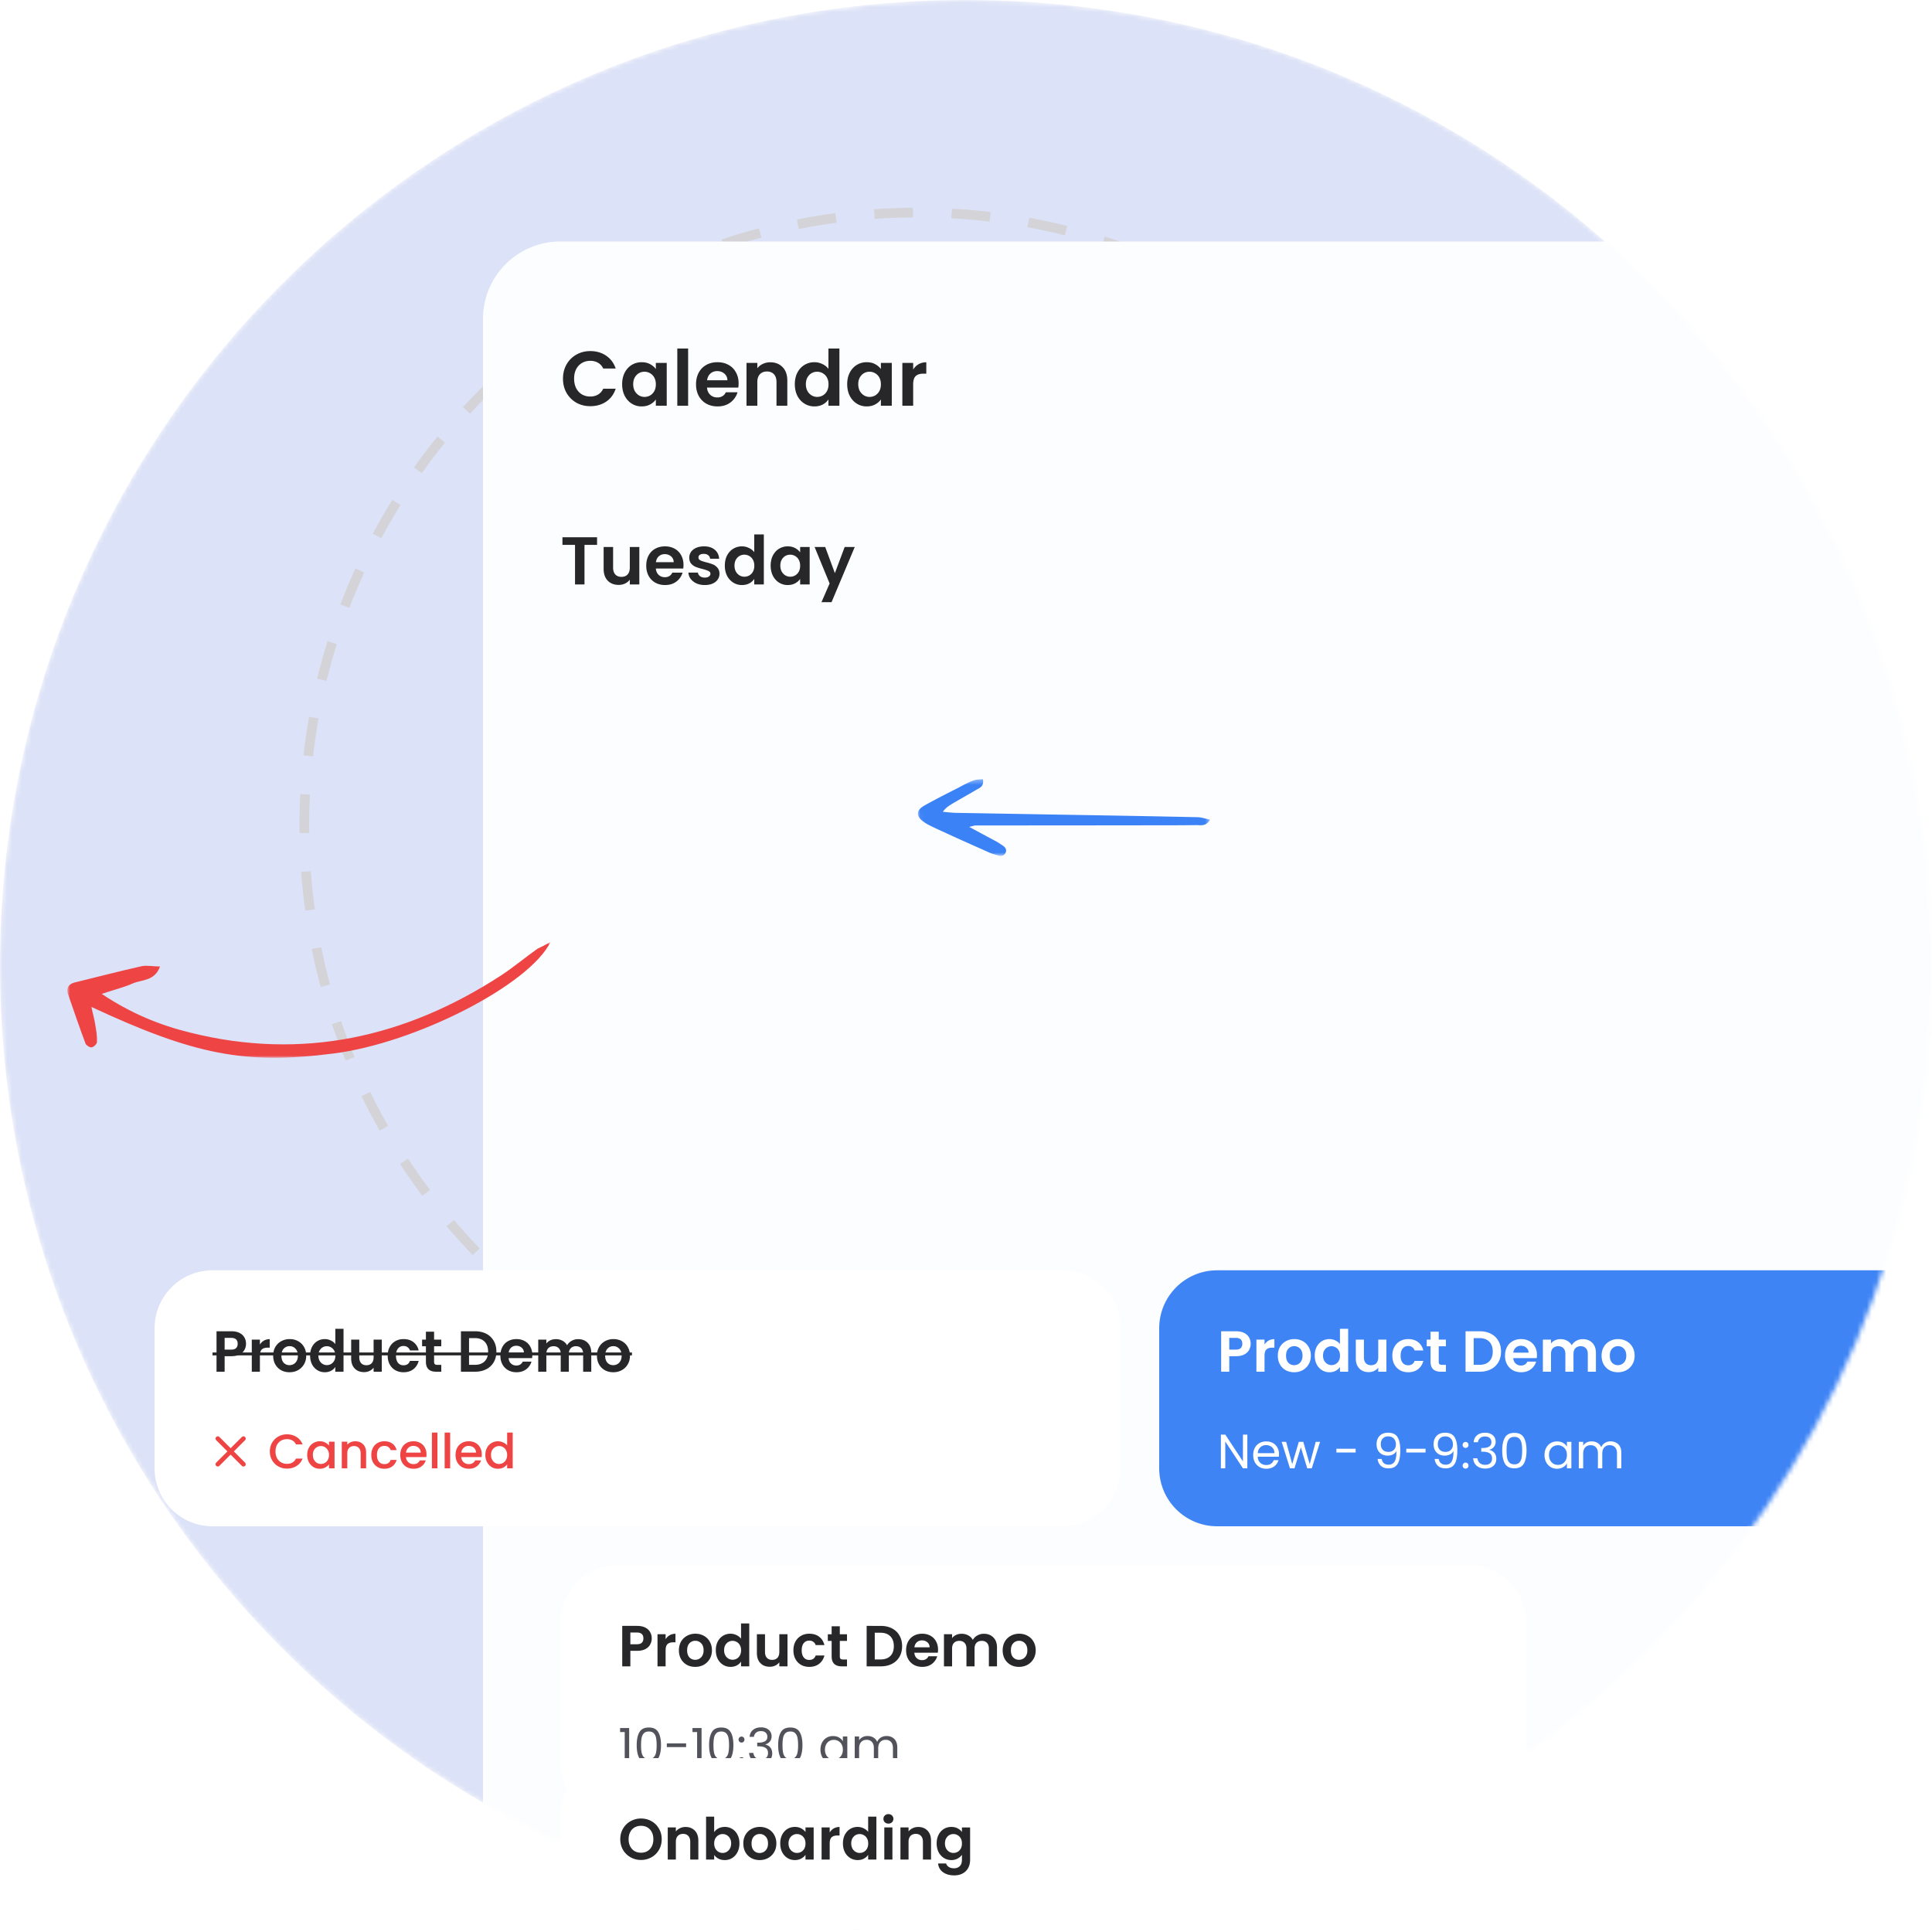<svg xmlns="http://www.w3.org/2000/svg" width="400" height="400" fill="none"><g clip-path="url(#a)"><mask id="b" width="400" height="400" x="0" y="0" maskUnits="userSpaceOnUse" style="mask-type:luminance"><path fill="#fff" d="M400 200C400 89.543 310.457 0 200 0S0 89.543 0 200s89.543 200 200 200 200-89.543 200-200"/></mask><g mask="url(#b)"><path fill="#DCE2F7" d="M400 200C400 89.543 310.457 0 200 0S0 89.543 0 200s89.543 200 200 200 200-89.543 200-200"/><path stroke="#D4D4D8" stroke-dasharray="8 8" stroke-width="2" d="M190 298c70.14 0 127-56.86 127-127S260.14 44 190 44 63 100.86 63 171s56.86 127 127 127Z"/><path fill="#FCFDFF" d="M394 50H116c-8.837 0-16 7.163-16 16v374c0 8.837 7.163 16 16 16h278c8.837 0 16-7.163 16-16V66c0-8.837-7.163-16-16-16"/><path fill="#27272A" d="M116.56 78.4q0-1.648.736-2.944a5.3 5.3 0 0 1 2.032-2.032q1.296-.736 2.896-.736 1.872 0 3.28.96t1.968 2.656h-2.576q-.384-.8-1.088-1.2-.688-.4-1.6-.4-.976 0-1.744.464a3.13 3.13 0 0 0-1.184 1.28q-.416.832-.416 1.952 0 1.104.416 1.952.432.832 1.184 1.296.768.448 1.744.448.912 0 1.6-.4.704-.416 1.088-1.216h2.576q-.56 1.712-1.968 2.672-1.392.944-3.28.944-1.6 0-2.896-.72a5.46 5.46 0 0 1-2.032-2.032q-.736-1.296-.736-2.944m12.249 1.136q0-1.344.528-2.384.544-1.04 1.456-1.6a3.9 3.9 0 0 1 2.064-.56q.993 0 1.728.4a3.5 3.5 0 0 1 1.2 1.008v-1.264h2.256V84h-2.256v-1.296q-.432.624-1.2 1.04-.751.4-1.744.4a3.8 3.8 0 0 1-2.048-.576q-.912-.576-1.456-1.616-.528-1.056-.528-2.416m6.976.032q0-.816-.32-1.392a2.2 2.2 0 0 0-.864-.896 2.26 2.26 0 0 0-1.168-.32q-.624 0-1.152.304t-.864.896q-.32.576-.32 1.376t.32 1.408q.336.592.864.912.545.32 1.152.32.625 0 1.168-.304.545-.32.864-.896.32-.592.32-1.408m6.684-7.408V84h-2.24V72.16zm10.453 7.216q0 .48-.064.864h-6.48q.08.96.672 1.504t1.456.544q1.248 0 1.776-1.072h2.416a4.08 4.08 0 0 1-1.472 2.112q-1.088.816-2.672.816-1.28 0-2.304-.56a4.1 4.1 0 0 1-1.584-1.616q-.56-1.04-.56-2.4 0-1.376.56-2.416a3.9 3.9 0 0 1 1.568-1.6q1.008-.56 2.32-.56 1.264 0 2.256.544 1.008.544 1.552 1.552.56.992.56 2.288m-2.32-.64q-.016-.864-.624-1.376-.608-.528-1.488-.528-.832 0-1.408.512-.56.496-.688 1.392zm8.867-3.728q1.584 0 2.56 1.008.976.992.976 2.784V84h-2.24v-4.896q0-1.056-.528-1.616-.528-.576-1.44-.576-.928 0-1.472.576-.528.56-.528 1.616V84h-2.24v-8.864h2.24v1.104a3.04 3.04 0 0 1 1.136-.896 3.5 3.5 0 0 1 1.536-.336m5.09 4.528q0-1.344.528-2.384.545-1.04 1.472-1.6a3.9 3.9 0 0 1 2.064-.56q.865 0 1.648.384.784.368 1.248.992V72.16h2.272V84h-2.272v-1.312q-.415.656-1.168 1.056-.751.4-1.744.4a3.8 3.8 0 0 1-2.048-.576q-.927-.576-1.472-1.616-.528-1.056-.528-2.416m6.976.032q0-.816-.32-1.392a2.2 2.2 0 0 0-.864-.896 2.26 2.26 0 0 0-1.168-.32q-.624 0-1.152.304t-.864.896q-.32.576-.32 1.376t.32 1.408q.336.592.864.912.545.32 1.152.32.625 0 1.168-.304.545-.32.864-.896.32-.592.32-1.408m3.868-.032q0-1.344.528-2.384.544-1.04 1.456-1.6a3.9 3.9 0 0 1 2.064-.56q.992 0 1.728.4a3.5 3.5 0 0 1 1.2 1.008v-1.264h2.256V84h-2.256v-1.296q-.432.624-1.2 1.04-.752.4-1.744.4a3.8 3.8 0 0 1-2.048-.576q-.912-.576-1.456-1.616-.528-1.056-.528-2.416m6.976.032q0-.816-.32-1.392a2.2 2.2 0 0 0-.864-.896 2.27 2.27 0 0 0-1.168-.32q-.624 0-1.152.304t-.864.896q-.32.576-.32 1.376t.32 1.408q.336.592.864.912.544.32 1.152.32.624 0 1.168-.304.545-.32.864-.896.32-.592.32-1.408m6.684-3.056q.432-.704 1.12-1.104.703-.4 1.6-.4v2.352h-.592q-1.056 0-1.6.496-.528.496-.528 1.728V84h-2.24v-8.864h2.24zM123.616 111.228v1.582h-2.604V121h-1.96v-8.19h-2.604v-1.582zm8.752 2.016V121h-1.974v-.98a2.63 2.63 0 0 1-.994.798q-.602.28-1.316.28-.91 0-1.61-.378a2.8 2.8 0 0 1-1.106-1.134q-.392-.756-.392-1.792v-4.55h1.96v4.27q0 .924.462 1.428.462.49 1.26.49.812 0 1.274-.49.462-.504.462-1.428v-4.27zm9.144 3.71q0 .42-.056.756h-5.67q.07.84.588 1.316t1.274.476q1.092 0 1.554-.938h2.114a3.56 3.56 0 0 1-1.288 1.848q-.952.714-2.338.714-1.12 0-2.016-.49a3.6 3.6 0 0 1-1.386-1.414q-.49-.91-.49-2.1 0-1.204.49-2.114a3.4 3.4 0 0 1 1.372-1.4q.882-.49 2.03-.49 1.106 0 1.974.476a3.3 3.3 0 0 1 1.358 1.358q.49.868.49 2.002m-2.03-.56q-.013-.756-.546-1.204-.532-.462-1.302-.462-.728 0-1.232.448-.49.433-.602 1.218zm6.429 4.732q-.952 0-1.708-.336-.757-.35-1.204-.938a2.4 2.4 0 0 1-.476-1.302h1.974q.056.448.434.742.391.294.966.294.56 0 .868-.224.322-.224.322-.574 0-.378-.392-.56-.378-.197-1.218-.42a11 11 0 0 1-1.428-.434 2.5 2.5 0 0 1-.952-.686q-.393-.462-.392-1.246 0-.644.364-1.176.378-.532 1.064-.84.699-.308 1.638-.308 1.386 0 2.212.7.826.686.91 1.862h-1.876a.99.99 0 0 0-.392-.728q-.337-.28-.91-.28-.532 0-.826.196a.63.63 0 0 0-.28.546q0 .392.392.602.391.196 1.218.406.84.21 1.386.434t.938.7q.405.462.42 1.232 0 .672-.378 1.204-.365.533-1.064.84-.686.294-1.61.294m4.156-4.032q0-1.176.462-2.086.477-.91 1.288-1.4a3.43 3.43 0 0 1 1.806-.49q.756 0 1.442.336.687.322 1.092.868v-3.682h1.988V121h-1.988v-1.148a2.64 2.64 0 0 1-1.022.924q-.657.35-1.526.35-.98 0-1.792-.504a3.6 3.6 0 0 1-1.288-1.414q-.462-.924-.462-2.114m6.104.028q0-.714-.28-1.218a1.9 1.9 0 0 0-.756-.784 2 2 0 0 0-1.022-.28q-.546 0-1.008.266a2.04 2.04 0 0 0-.756.784q-.28.504-.28 1.204t.28 1.232q.294.517.756.798.477.28 1.008.28.546 0 1.022-.266a2.03 2.03 0 0 0 .756-.784q.28-.518.28-1.232m3.385-.028q0-1.176.462-2.086.476-.91 1.274-1.4a3.4 3.4 0 0 1 1.806-.49q.867 0 1.512.35a3.1 3.1 0 0 1 1.05.882v-1.106h1.974V121h-1.974v-1.134q-.378.546-1.05.91-.659.35-1.526.35a3.33 3.33 0 0 1-1.792-.504q-.798-.504-1.274-1.414-.462-.924-.462-2.114m6.104.028q0-.714-.28-1.218a1.9 1.9 0 0 0-.756-.784 2 2 0 0 0-1.022-.28q-.546 0-1.008.266a2.04 2.04 0 0 0-.756.784q-.28.504-.28 1.204t.28 1.232q.294.517.756.798.476.28 1.008.28.546 0 1.022-.266.475-.28.756-.784.28-.518.28-1.232m11.308-3.878-4.802 11.424h-2.086l1.68-3.864-3.108-7.56h2.198l2.002 5.418 2.03-5.418z"/><g filter="url(#c)"><path fill="#fff" d="M304 204H128c-6.627 0-12 5.373-12 12v29c0 6.627 5.373 12 12 12h176c6.627 0 12-5.373 12-12v-29c0-6.627-5.373-12-12-12"/><path fill="#27272A" d="M134.936 219.216q0 .672-.324 1.26-.312.588-.996.948-.672.36-1.704.36h-1.404V225h-1.68v-8.376h3.084q.972 0 1.656.336t1.02.924q.348.588.348 1.332m-3.096 1.212q.696 0 1.032-.312.336-.324.336-.9 0-1.224-1.368-1.224h-1.332v2.436zm5.969-1.044q.324-.528.84-.828.528-.3 1.2-.3v1.764h-.444q-.792 0-1.2.372-.396.372-.396 1.296V225h-1.68v-6.648h1.68zm6.123 5.724q-.96 0-1.728-.42a3.15 3.15 0 0 1-1.212-1.212q-.432-.78-.432-1.8t.444-1.8q.456-.78 1.236-1.2a3.53 3.53 0 0 1 1.74-.432q.96 0 1.74.432.78.42 1.224 1.2.456.78.456 1.8t-.468 1.8q-.456.78-1.248 1.212-.78.42-1.752.42m0-1.464q.456 0 .852-.216.408-.228.648-.672t.24-1.08q0-.948-.504-1.452a1.6 1.6 0 0 0-1.212-.516q-.72 0-1.212.516-.48.504-.48 1.452t.468 1.464q.48.504 1.2.504m4.269-1.992q0-1.008.396-1.788.408-.78 1.104-1.2t1.548-.42q.648 0 1.236.288.588.276.936.744v-3.156h1.704V225h-1.704v-.984q-.312.492-.876.792t-1.308.3q-.84 0-1.536-.432a3.06 3.06 0 0 1-1.104-1.212q-.396-.792-.396-1.812m5.232.024q0-.612-.24-1.044a1.64 1.64 0 0 0-.648-.672 1.7 1.7 0 0 0-.876-.24q-.468 0-.864.228t-.648.672q-.24.432-.24 1.032t.24 1.056q.252.444.648.684.408.24.864.24.468 0 .876-.228.408-.24.648-.672.24-.444.24-1.056m9.609-3.324V225h-1.692v-.84a2.26 2.26 0 0 1-.852.684q-.516.24-1.128.24-.78 0-1.38-.324a2.4 2.4 0 0 1-.948-.972q-.336-.648-.336-1.536v-3.9h1.68v3.66q0 .792.396 1.224.396.42 1.08.42.696 0 1.092-.42.396-.432.396-1.224v-3.66zm1.225 3.324q0-1.032.42-1.8.42-.78 1.164-1.2.744-.432 1.704-.432 1.236 0 2.04.624.816.612 1.092 1.728h-1.812a1.28 1.28 0 0 0-.492-.672q-.336-.252-.84-.252-.72 0-1.14.528-.42.516-.42 1.476 0 .948.42 1.476.42.516 1.14.516 1.02 0 1.332-.912h1.812q-.276 1.08-1.092 1.716t-2.04.636q-.96 0-1.704-.42a3.05 3.05 0 0 1-1.164-1.2q-.42-.78-.42-1.812m9.607-1.944v3.216q0 .336.156.492.168.144.552.144h.78V225h-1.056q-2.124 0-2.124-2.064v-3.204h-.792v-1.38h.792v-1.644h1.692v1.644h1.488v1.38zm8.484-3.108q1.32 0 2.316.516a3.63 3.63 0 0 1 1.548 1.476q.552.948.552 2.208t-.552 2.208a3.67 3.67 0 0 1-1.548 1.452q-.996.516-2.316.516h-2.928v-8.376zm-.06 6.948q1.32 0 2.04-.72t.72-2.028-.72-2.04q-.72-.744-2.04-.744h-1.188v5.532zm11.913-2.04q0 .36-.048.648h-4.86q.06.72.504 1.128t1.092.408q.936 0 1.332-.804h1.812a3.06 3.06 0 0 1-1.104 1.584q-.816.612-2.004.612-.96 0-1.728-.42a3.1 3.1 0 0 1-1.188-1.212q-.42-.78-.42-1.8 0-1.032.42-1.812t1.176-1.2 1.74-.42q.948 0 1.692.408.756.408 1.164 1.164.42.744.42 1.716m-1.74-.48q-.012-.648-.468-1.032-.456-.396-1.116-.396-.624 0-1.056.384-.42.372-.516 1.044zm11.222-2.796q1.224 0 1.968.756.756.744.756 2.088v3.9h-1.68v-3.672q0-.78-.396-1.188-.396-.42-1.08-.42t-1.092.42q-.396.408-.396 1.188V225h-1.68v-3.672q0-.78-.396-1.188-.396-.42-1.08-.42-.696 0-1.104.42-.396.408-.396 1.188V225h-1.68v-6.648h1.68v.804q.324-.42.828-.66.516-.24 1.128-.24.78 0 1.392.336.612.324.948.936.324-.576.936-.924a2.7 2.7 0 0 1 1.344-.348m7.271 6.852q-.96 0-1.728-.42a3.15 3.15 0 0 1-1.212-1.212q-.432-.78-.432-1.8t.444-1.8q.456-.78 1.236-1.2a3.53 3.53 0 0 1 1.74-.432q.96 0 1.74.432.78.42 1.224 1.2.456.78.456 1.8t-.468 1.8q-.456.78-1.248 1.212-.78.42-1.752.42m0-1.464q.456 0 .852-.216.408-.228.648-.672t.24-1.08q0-.948-.504-1.452a1.6 1.6 0 0 0-1.212-.516q-.72 0-1.212.516-.48.504-.48 1.452t.468 1.464q.48.504 1.2.504"/><path fill="#52525B" d="M128.38 238.6v-.83h1.88V245h-.92v-6.4zm3.443 2.71q0-1.72.56-2.68.56-.97 1.96-.97 1.39 0 1.95.97.56.96.56 2.68 0 1.75-.56 2.72t-1.95.97q-1.4 0-1.96-.97t-.56-2.72m4.13 0q0-.87-.12-1.47-.11-.61-.47-.98-.35-.37-1.02-.37-.68 0-1.04.37-.35.37-.47.98-.11.6-.11 1.47 0 .9.11 1.51.12.61.47.98.36.37 1.04.37.67 0 1.02-.37.36-.37.47-.98.12-.61.12-1.51m6.099-.36v.77h-3.99v-.77zm1.318-2.35v-.83h1.88V245h-.92v-6.4zm3.443 2.71q0-1.72.56-2.68.56-.97 1.96-.97 1.39 0 1.95.97.56.96.56 2.68 0 1.75-.56 2.72t-1.95.97q-1.4 0-1.96-.97t-.56-2.72m4.13 0q0-.87-.12-1.47-.11-.61-.47-.98-.35-.37-1.02-.37-.68 0-1.04.37-.35.37-.47.98-.11.6-.11 1.47 0 .9.11 1.51.12.61.47.98.36.37 1.04.37.67 0 1.02-.37.36-.37.47-.98.12-.61.12-1.51m2.59 3.75a.6.6 0 0 1-.44-.18.6.6 0 0 1-.18-.44q0-.26.18-.44t.44-.18q.249 0 .42.18.18.18.18.44t-.18.44a.56.56 0 0 1-.42.18m0-4.28a.6.6 0 0 1-.44-.18.6.6 0 0 1-.18-.44q0-.26.18-.44t.44-.18q.249 0 .42.18.18.18.18.44t-.18.44a.56.56 0 0 1-.42.18m1.669-1.19q.07-.92.71-1.44t1.66-.52q.68 0 1.17.25.5.24.75.66.26.42.26.95 0 .62-.36 1.07-.35.45-.92.58v.05q.65.16 1.03.63t.38 1.23q0 .57-.26 1.03-.261.45-.78.71-.52.26-1.25.26-1.06 0-1.74-.55-.68-.56-.76-1.58h.88q.07.6.49.98t1.12.38 1.06-.36q.37-.37.37-.95 0-.75-.5-1.08t-1.51-.33h-.23v-.76h.24q.92-.01 1.39-.3.47-.3.47-.92 0-.53-.35-.85-.34-.32-.98-.32-.62 0-1 .32a1.3 1.3 0 0 0-.45.86zm5.908 1.72q0-1.72.56-2.68.56-.97 1.96-.97 1.39 0 1.95.97.56.96.56 2.68 0 1.75-.56 2.72t-1.95.97q-1.4 0-1.96-.97t-.56-2.72m4.13 0q0-.87-.12-1.47-.11-.61-.47-.98-.35-.37-1.02-.37-.68 0-1.04.37-.35.37-.47.98-.11.6-.11 1.47 0 .9.11 1.51.12.61.47.98.36.37 1.04.37.67 0 1.02-.37.36-.37.47-.98.12-.61.12-1.51m4.626.93q0-.84.34-1.47.339-.64.93-.99.6-.35 1.33-.35.72 0 1.25.31t.79.78v-1h.92V245h-.92v-1.02q-.27.48-.81.8-.53.31-1.24.31-.73 0-1.32-.36a2.5 2.5 0 0 1-.93-1.01q-.34-.65-.34-1.48m4.64.01q0-.62-.25-1.08a1.73 1.73 0 0 0-.68-.7 1.8 1.8 0 0 0-.93-.25q-.51 0-.93.24t-.67.7-.25 1.08q0 .63.25 1.1.25.46.67.71.42.24.93.24t.93-.24q.43-.25.68-.71.25-.47.25-1.09m9.047-2.83q.64 0 1.14.27.5.26.79.79t.29 1.29V245h-.9v-3.1q0-.82-.41-1.25-.4-.44-1.09-.44-.71 0-1.13.46-.42.45-.42 1.31V245h-.9v-3.1q0-.82-.41-1.25-.4-.44-1.09-.44-.71 0-1.13.46-.42.45-.42 1.31V245h-.91v-5.48h.91v.79q.27-.43.72-.66.46-.23 1.01-.23.69 0 1.22.31t.79.91a1.8 1.8 0 0 1 .76-.9q.53-.32 1.18-.32"/></g><g filter="url(#d)"><path fill="#fff" d="M304 265H128c-6.627 0-12 5.373-12 12v29c0 6.627 5.373 12 12 12h176c6.627 0 12-5.373 12-12v-29c0-6.627-5.373-12-12-12"/><path fill="#27272A" d="M132.716 286.084a4.34 4.34 0 0 1-2.16-.552 4.14 4.14 0 0 1-1.56-1.524q-.576-.984-.576-2.22 0-1.224.576-2.196a4.1 4.1 0 0 1 1.56-1.536 4.34 4.34 0 0 1 2.16-.552q1.188 0 2.16.552.984.552 1.548 1.536.576.972.576 2.196 0 1.236-.576 2.22a4.05 4.05 0 0 1-1.548 1.524 4.34 4.34 0 0 1-2.16.552m0-1.5q.756 0 1.332-.336.576-.348.9-.984t.324-1.476-.324-1.464a2.3 2.3 0 0 0-.9-.972q-.576-.336-1.332-.336a2.66 2.66 0 0 0-1.344.336 2.3 2.3 0 0 0-.9.972q-.324.624-.324 1.464t.324 1.476.9.984q.588.336 1.344.336m9.218-5.328q1.188 0 1.92.756.732.744.732 2.088v3.9h-1.68v-3.672q0-.792-.396-1.212-.396-.432-1.08-.432-.696 0-1.104.432-.396.42-.396 1.212V286h-1.68v-6.648h1.68v.828q.336-.432.852-.672a2.64 2.64 0 0 1 1.152-.252m5.929 1.068q.324-.48.888-.78.576-.3 1.308-.3a2.88 2.88 0 0 1 2.628 1.62q.408.768.408 1.788t-.408 1.812q-.396.78-1.092 1.212a2.8 2.8 0 0 1-1.536.432q-.744 0-1.308-.288a2.6 2.6 0 0 1-.888-.768V286h-1.68v-8.88h1.68zm3.516 2.328q0-.6-.252-1.032a1.701 1.701 0 0 0-1.512-.9q-.456 0-.864.24-.396.228-.648.672-.24.444-.24 1.044t.24 1.044q.252.444.648.684.408.228.864.228.468 0 .864-.24.408-.24.648-.684.252-.444.252-1.056m5.889 3.456q-.96 0-1.728-.42a3.15 3.15 0 0 1-1.212-1.212q-.432-.78-.432-1.8t.444-1.8q.456-.78 1.236-1.2a3.53 3.53 0 0 1 1.74-.432q.96 0 1.74.432.78.42 1.224 1.2.456.78.456 1.8t-.468 1.8q-.456.78-1.248 1.212-.78.42-1.752.42m0-1.464q.456 0 .852-.216.408-.228.648-.672t.24-1.08q0-.948-.504-1.452a1.6 1.6 0 0 0-1.212-.516q-.72 0-1.212.516-.48.504-.48 1.452t.468 1.464q.48.504 1.2.504m4.269-1.992q0-1.008.396-1.788.408-.78 1.092-1.2.696-.42 1.548-.42.744 0 1.296.3.564.3.9.756v-.948h1.692V286h-1.692v-.972a2.54 2.54 0 0 1-.9.78q-.564.3-1.308.3-.84 0-1.536-.432a3.1 3.1 0 0 1-1.092-1.212q-.396-.792-.396-1.812m5.232.024q0-.612-.24-1.044a1.64 1.64 0 0 0-.648-.672 1.7 1.7 0 0 0-.876-.24q-.468 0-.864.228t-.648.672q-.24.432-.24 1.032t.24 1.056q.252.444.648.684.408.24.864.24.468 0 .876-.228.408-.24.648-.672.24-.444.24-1.056m5.012-2.292q.324-.528.84-.828.528-.3 1.2-.3v1.764h-.444q-.792 0-1.2.372-.396.372-.396 1.296V286h-1.68v-6.648h1.68zm2.74 2.268q0-1.008.396-1.788.408-.78 1.104-1.2t1.548-.42q.648 0 1.236.288.588.276.936.744v-3.156h1.704V286h-1.704v-.984q-.312.492-.876.792t-1.308.3q-.84 0-1.536-.432a3.06 3.06 0 0 1-1.104-1.212q-.396-.792-.396-1.812m5.232.024q0-.612-.24-1.044a1.64 1.64 0 0 0-.648-.672 1.7 1.7 0 0 0-.876-.24q-.468 0-.864.228t-.648.672q-.24.432-.24 1.032t.24 1.056q.252.444.648.684.408.24.864.24.468 0 .876-.228.408-.24.648-.672.24-.444.24-1.056m4.185-4.116q-.444 0-.744-.276a.96.96 0 0 1-.288-.708q0-.42.288-.696.3-.288.744-.288t.732.288q.3.276.3.696t-.3.708a1.01 1.01 0 0 1-.732.276m.828.792V286h-1.68v-6.648zm5.344-.096q1.188 0 1.92.756.732.744.732 2.088v3.9h-1.68v-3.672q0-.792-.396-1.212-.396-.432-1.08-.432-.696 0-1.104.432-.396.42-.396 1.212V286h-1.68v-6.648h1.68v.828q.336-.432.852-.672a2.64 2.64 0 0 1 1.152-.252m6.853-.012q.744 0 1.308.3.564.288.888.756v-.948h1.692v6.696q0 .924-.372 1.644-.372.732-1.116 1.152-.744.432-1.8.432-1.416 0-2.328-.66-.9-.66-1.02-1.8h1.668q.132.456.564.72.444.276 1.068.276.732 0 1.188-.444.456-.432.456-1.32v-1.032a2.54 2.54 0 0 1-.9.78 2.63 2.63 0 0 1-1.296.312q-.84 0-1.536-.432a3.06 3.06 0 0 1-1.104-1.212q-.396-.792-.396-1.812 0-1.008.396-1.788.408-.78 1.092-1.2.696-.42 1.548-.42m2.196 3.432q0-.612-.24-1.044a1.64 1.64 0 0 0-.648-.672 1.7 1.7 0 0 0-.876-.24q-.468 0-.864.228t-.648.672q-.24.432-.24 1.032t.24 1.056q.252.444.648.684.408.24.864.24.468 0 .876-.228.408-.24.648-.672.24-.444.24-1.056"/><path fill="#52525B" d="M128.38 299.6v-.83h1.88V306h-.92v-6.4zm3.203 0v-.83h1.88V306h-.92v-6.4zm7.393 2.35v.77h-3.99v-.77zm1.318-2.35v-.83h1.88V306h-.92v-6.4zm3.203 0v-.83h1.88V306h-.92v-6.4zm3.883 6.46a.6.6 0 0 1-.44-.18.6.6 0 0 1-.18-.44q0-.26.18-.44t.44-.18q.25 0 .42.18.18.18.18.44t-.18.44a.55.55 0 0 1-.42.18m0-4.28a.6.6 0 0 1-.44-.18.6.6 0 0 1-.18-.44q0-.26.18-.44t.44-.18q.25 0 .42.18.18.18.18.44t-.18.44a.55.55 0 0 1-.42.18m1.669-1.19q.07-.92.71-1.44t1.66-.52q.681 0 1.17.25.501.24.75.66.26.42.26.95 0 .62-.36 1.07-.35.45-.92.58v.05q.65.16 1.03.63t.38 1.23q0 .57-.26 1.03-.26.45-.78.71t-1.25.26q-1.059 0-1.74-.55-.68-.56-.76-1.58h.88q.07.6.49.98t1.12.38 1.06-.36q.37-.37.37-.95 0-.75-.5-1.08t-1.51-.33h-.23v-.76h.24q.92-.01 1.39-.3.47-.3.47-.92 0-.53-.35-.85-.34-.32-.98-.32-.62 0-1 .32t-.45.86zm5.909 1.72q0-1.72.56-2.68.56-.97 1.96-.97 1.39 0 1.95.97.56.96.56 2.68 0 1.75-.56 2.72t-1.95.97q-1.4 0-1.96-.97t-.56-2.72m4.13 0q0-.87-.12-1.47-.11-.61-.47-.98-.35-.37-1.02-.37-.68 0-1.04.37-.35.37-.47.98-.11.6-.11 1.47 0 .9.11 1.51.12.61.47.98.36.37 1.04.37.67 0 1.02-.37.36-.37.47-.98.12-.61.12-1.51m4.625.93q0-.84.34-1.47a2.47 2.47 0 0 1 .93-.99q.6-.35 1.33-.35.72 0 1.25.31t.79.78v-1h.92V306h-.92v-1.02q-.27.48-.81.8-.53.31-1.24.31-.729 0-1.32-.36a2.53 2.53 0 0 1-.93-1.01 3.15 3.15 0 0 1-.34-1.48m4.64.01q0-.62-.25-1.08a1.7 1.7 0 0 0-.68-.7 1.8 1.8 0 0 0-.93-.25q-.51 0-.93.24t-.67.7-.25 1.08q0 .63.25 1.1.25.46.67.71.42.24.93.24t.93-.24q.43-.25.68-.71.25-.47.25-1.09m9.048-2.83q.64 0 1.14.27.5.26.79.79t.29 1.29V306h-.9v-3.1q0-.82-.41-1.25-.4-.44-1.09-.44-.71 0-1.13.46-.42.45-.42 1.31V306h-.9v-3.1q0-.82-.41-1.25-.4-.44-1.09-.44-.71 0-1.13.46-.42.45-.42 1.31V306h-.91v-5.48h.91v.79q.27-.43.72-.66a2.2 2.2 0 0 1 1.01-.23q.69 0 1.22.31t.79.91q.23-.58.76-.9t1.18-.32"/></g><g filter="url(#e)"><path fill="#fff" d="M304 326H128c-6.627 0-12 5.373-12 12v29c0 6.627 5.373 12 12 12h176c6.627 0 12-5.373 12-12v-29c0-6.627-5.373-12-12-12"/><path fill="#27272A" d="M134.936 341.216q0 .672-.324 1.26-.312.588-.996.948-.672.36-1.704.36h-1.404V347h-1.68v-8.376h3.084q.972 0 1.656.336t1.02.924q.348.588.348 1.332m-3.096 1.212q.696 0 1.032-.312.336-.324.336-.9 0-1.224-1.368-1.224h-1.332v2.436zm5.969-1.044q.324-.528.84-.828.528-.3 1.2-.3v1.764h-.444q-.792 0-1.2.372-.396.372-.396 1.296V347h-1.68v-6.648h1.68zm6.123 5.724q-.96 0-1.728-.42a3.15 3.15 0 0 1-1.212-1.212q-.432-.78-.432-1.8t.444-1.8q.456-.78 1.236-1.2a3.53 3.53 0 0 1 1.74-.432q.96 0 1.74.432.78.42 1.224 1.2.456.78.456 1.8t-.468 1.8q-.456.78-1.248 1.212-.78.42-1.752.42m0-1.464q.456 0 .852-.216.408-.228.648-.672t.24-1.08q0-.948-.504-1.452a1.6 1.6 0 0 0-1.212-.516q-.72 0-1.212.516-.48.504-.48 1.452t.468 1.464q.48.504 1.2.504m4.269-1.992q0-1.008.396-1.788.408-.78 1.104-1.2t1.548-.42q.648 0 1.236.288.588.276.936.744v-3.156h1.704V347h-1.704v-.984q-.312.492-.876.792t-1.308.3q-.84 0-1.536-.432a3.06 3.06 0 0 1-1.104-1.212q-.396-.792-.396-1.812m5.232.024q0-.612-.24-1.044a1.64 1.64 0 0 0-.648-.672 1.7 1.7 0 0 0-.876-.24q-.468 0-.864.228t-.648.672q-.24.432-.24 1.032t.24 1.056q.252.444.648.684.408.24.864.24.468 0 .876-.228.408-.24.648-.672.24-.444.24-1.056m9.609-3.324V347h-1.692v-.84a2.26 2.26 0 0 1-.852.684q-.516.24-1.128.24-.78 0-1.38-.324a2.4 2.4 0 0 1-.948-.972q-.336-.648-.336-1.536v-3.9h1.68v3.66q0 .792.396 1.224.396.42 1.08.42.696 0 1.092-.42.396-.432.396-1.224v-3.66zm1.225 3.324q0-1.032.42-1.8.42-.78 1.164-1.2.744-.432 1.704-.432 1.236 0 2.04.624.816.612 1.092 1.728h-1.812a1.28 1.28 0 0 0-.492-.672q-.336-.252-.84-.252-.72 0-1.14.528-.42.516-.42 1.476 0 .948.42 1.476.42.516 1.14.516 1.02 0 1.332-.912h1.812q-.276 1.08-1.092 1.716t-2.04.636q-.96 0-1.704-.42a3.05 3.05 0 0 1-1.164-1.2q-.42-.78-.42-1.812m9.607-1.944v3.216q0 .336.156.492.168.144.552.144h.78V347h-1.056q-2.124 0-2.124-2.064v-3.204h-.792v-1.38h.792v-1.644h1.692v1.644h1.488v1.38zm8.484-3.108q1.32 0 2.316.516a3.63 3.63 0 0 1 1.548 1.476q.552.948.552 2.208t-.552 2.208a3.67 3.67 0 0 1-1.548 1.452q-.996.516-2.316.516h-2.928v-8.376zm-.06 6.948q1.32 0 2.04-.72t.72-2.028-.72-2.04q-.72-.744-2.04-.744h-1.188v5.532zm11.913-2.04q0 .36-.048.648h-4.86q.06.72.504 1.128t1.092.408q.936 0 1.332-.804h1.812a3.06 3.06 0 0 1-1.104 1.584q-.816.612-2.004.612-.96 0-1.728-.42a3.1 3.1 0 0 1-1.188-1.212q-.42-.78-.42-1.8 0-1.032.42-1.812t1.176-1.2 1.74-.42q.948 0 1.692.408.756.408 1.164 1.164.42.744.42 1.716m-1.74-.48q-.012-.648-.468-1.032-.456-.396-1.116-.396-.624 0-1.056.384-.42.372-.516 1.044zm11.222-2.796q1.224 0 1.968.756.756.744.756 2.088v3.9h-1.68v-3.672q0-.78-.396-1.188-.396-.42-1.08-.42t-1.092.42q-.396.408-.396 1.188V347h-1.68v-3.672q0-.78-.396-1.188-.396-.42-1.08-.42-.696 0-1.104.42-.396.408-.396 1.188V347h-1.68v-6.648h1.68v.804q.324-.42.828-.66.516-.24 1.128-.24.78 0 1.392.336.612.324.948.936.324-.576.936-.924a2.7 2.7 0 0 1 1.344-.348m7.271 6.852q-.96 0-1.728-.42a3.15 3.15 0 0 1-1.212-1.212q-.432-.78-.432-1.8t.444-1.8q.456-.78 1.236-1.2a3.53 3.53 0 0 1 1.74-.432q.96 0 1.74.432.78.42 1.224 1.2.456.78.456 1.8t-.468 1.8q-.456.78-1.248 1.212-.78.42-1.752.42m0-1.464q.456 0 .852-.216.408-.228.648-.672t.24-1.08q0-.948-.504-1.452a1.6 1.6 0 0 0-1.212-.516q-.72 0-1.212.516-.48.504-.48 1.452t.468 1.464q.48.504 1.2.504"/><path fill="#52525B" d="M128.38 360.6v-.83h1.88V367h-.92v-6.4zm3.333 5.67a47 47 0 0 0 1.99-1.67q.72-.66 1.21-1.37.5-.72.5-1.41 0-.65-.32-1.02-.31-.38-1.01-.38-.68 0-1.06.43-.37.42-.4 1.13h-.88q.04-1.12.68-1.73t1.65-.61q1.03 0 1.63.57.61.57.61 1.57 0 .83-.5 1.62-.49.78-1.12 1.38-.63.59-1.61 1.38h3.44v.76h-4.81zm9.812-3.32v.77h-3.99v-.77zm1.318-2.35v-.83h1.88V367h-.92v-6.4zm3.333 5.67a47 47 0 0 0 1.99-1.67q.72-.66 1.21-1.37.5-.72.5-1.41 0-.65-.32-1.02-.31-.38-1.01-.38-.68 0-1.06.43-.37.42-.4 1.13h-.88q.04-1.12.68-1.73t1.65-.61q1.03 0 1.63.57.61.57.61 1.57 0 .83-.5 1.62-.49.78-1.12 1.38-.63.59-1.61 1.38h3.44v.76h-4.81zm6.302.79a.6.6 0 0 1-.44-.18.6.6 0 0 1-.18-.44q0-.26.18-.44t.44-.18q.25 0 .42.18.18.18.18.44t-.18.44a.55.55 0 0 1-.42.18m0-4.28a.6.6 0 0 1-.44-.18.6.6 0 0 1-.18-.44q0-.26.18-.44t.44-.18q.25 0 .42.18.18.18.18.44t-.18.44a.55.55 0 0 1-.42.18m1.669-1.19q.07-.92.71-1.44t1.66-.52q.68 0 1.17.25.5.24.75.66.26.42.26.95 0 .62-.36 1.07-.35.45-.92.58v.05q.65.16 1.03.63t.38 1.23q0 .57-.26 1.03-.26.45-.78.71t-1.25.26q-1.06 0-1.74-.55-.68-.56-.76-1.58h.88q.07.6.49.98t1.12.38 1.06-.36q.37-.37.37-.95 0-.75-.5-1.08t-1.51-.33h-.23v-.76h.24q.92-.01 1.39-.3.47-.3.47-.92 0-.53-.35-.85-.34-.32-.98-.32-.62 0-1 .32t-.45.86zm5.909 1.72q0-1.72.56-2.68.56-.97 1.96-.97 1.389 0 1.95.97.56.96.56 2.68 0 1.75-.56 2.72-.561.97-1.95.97-1.4 0-1.96-.97t-.56-2.72m4.13 0q0-.87-.12-1.47-.11-.61-.47-.98-.351-.37-1.02-.37-.68 0-1.04.37-.35.37-.47.98-.11.6-.11 1.47 0 .9.11 1.51.12.61.47.98.36.37 1.04.37.669 0 1.02-.37.36-.37.47-.98.12-.61.12-1.51m5.875-.78a2.15 2.15 0 0 1 .8-.78 2.4 2.4 0 0 1 1.25-.32q.73 0 1.32.35.6.35.94.99.34.63.34 1.47 0 .83-.34 1.48a2.51 2.51 0 0 1-2.26 1.37q-.7 0-1.24-.31a2.3 2.3 0 0 1-.81-.79v3.61h-.91v-8.08h.91zm3.72 1.71q0-.62-.25-1.08a1.7 1.7 0 0 0-.68-.7q-.42-.24-.93-.24-.5 0-.93.25-.42.24-.68.71-.25.46-.25 1.07 0 .62.25 1.09.26.46.68.71.43.24.93.24.51 0 .93-.24a1.8 1.8 0 0 0 .68-.71q.25-.47.25-1.1m8.718-2.82q.639 0 1.14.27.5.26.79.79t.29 1.29V367h-.9v-3.1q0-.82-.41-1.25-.4-.44-1.09-.44-.71 0-1.13.46-.42.45-.42 1.31V367h-.9v-3.1q0-.82-.41-1.25-.4-.44-1.09-.44-.71 0-1.13.46-.42.45-.42 1.31V367h-.91v-5.48h.91v.79q.27-.43.72-.66.46-.23 1.01-.23.69 0 1.22.31t.79.91a1.8 1.8 0 0 1 .76-.9 2.24 2.24 0 0 1 1.18-.32"/></g><g filter="url(#f)"><path fill="#fff" d="M304 387H128c-6.627 0-12 5.373-12 12v29c0 6.627 5.373 12 12 12h176c6.627 0 12-5.373 12-12v-29c0-6.627-5.373-12-12-12"/><path fill="#27272A" d="M132.716 408.084a4.34 4.34 0 0 1-2.16-.552 4.14 4.14 0 0 1-1.56-1.524q-.576-.984-.576-2.22 0-1.224.576-2.196a4.1 4.1 0 0 1 1.56-1.536 4.34 4.34 0 0 1 2.16-.552q1.188 0 2.16.552.984.552 1.548 1.536.576.972.576 2.196 0 1.236-.576 2.22a4.05 4.05 0 0 1-1.548 1.524 4.34 4.34 0 0 1-2.16.552m0-1.5q.756 0 1.332-.336.576-.348.9-.984t.324-1.476-.324-1.464a2.3 2.3 0 0 0-.9-.972q-.576-.336-1.332-.336a2.66 2.66 0 0 0-1.344.336 2.3 2.3 0 0 0-.9.972q-.324.624-.324 1.464t.324 1.476.9.984q.588.336 1.344.336m9.218-5.328q1.188 0 1.92.756.732.744.732 2.088v3.9h-1.68v-3.672q0-.792-.396-1.212-.396-.432-1.08-.432-.696 0-1.104.432-.396.42-.396 1.212V408h-1.68v-6.648h1.68v.828q.336-.432.852-.672a2.64 2.64 0 0 1 1.152-.252m5.929 1.068q.324-.48.888-.78.576-.3 1.308-.3a2.88 2.88 0 0 1 2.628 1.62q.408.768.408 1.788t-.408 1.812q-.396.78-1.092 1.212a2.8 2.8 0 0 1-1.536.432q-.744 0-1.308-.288a2.6 2.6 0 0 1-.888-.768V408h-1.68v-8.88h1.68zm3.516 2.328q0-.6-.252-1.032a1.701 1.701 0 0 0-1.512-.9q-.456 0-.864.24-.396.228-.648.672-.24.444-.24 1.044t.24 1.044q.252.444.648.684.408.228.864.228.468 0 .864-.24.408-.24.648-.684.252-.444.252-1.056m5.889 3.456q-.96 0-1.728-.42a3.15 3.15 0 0 1-1.212-1.212q-.432-.78-.432-1.8t.444-1.8q.456-.78 1.236-1.2a3.53 3.53 0 0 1 1.74-.432q.96 0 1.74.432.78.42 1.224 1.2.456.78.456 1.8t-.468 1.8q-.456.78-1.248 1.212-.78.42-1.752.42m0-1.464q.456 0 .852-.216.408-.228.648-.672t.24-1.08q0-.948-.504-1.452a1.6 1.6 0 0 0-1.212-.516q-.72 0-1.212.516-.48.504-.48 1.452t.468 1.464q.48.504 1.2.504m4.269-1.992q0-1.008.396-1.788.408-.78 1.092-1.2.696-.42 1.548-.42.744 0 1.296.3.564.3.9.756v-.948h1.692V408h-1.692v-.972a2.54 2.54 0 0 1-.9.78q-.564.3-1.308.3-.84 0-1.536-.432a3.1 3.1 0 0 1-1.092-1.212q-.396-.792-.396-1.812m5.232.024q0-.612-.24-1.044a1.64 1.64 0 0 0-.648-.672 1.7 1.7 0 0 0-.876-.24q-.468 0-.864.228t-.648.672q-.24.432-.24 1.032t.24 1.056q.252.444.648.684.408.24.864.24.468 0 .876-.228.408-.24.648-.672.24-.444.24-1.056m5.012-2.292q.324-.528.84-.828.528-.3 1.2-.3v1.764h-.444q-.792 0-1.2.372-.396.372-.396 1.296V408h-1.68v-6.648h1.68zm2.74 2.268q0-1.008.396-1.788.408-.78 1.104-1.2t1.548-.42q.648 0 1.236.288.588.276.936.744v-3.156h1.704V408h-1.704v-.984q-.312.492-.876.792t-1.308.3q-.84 0-1.536-.432a3.06 3.06 0 0 1-1.104-1.212q-.396-.792-.396-1.812m5.232.024q0-.612-.24-1.044a1.64 1.64 0 0 0-.648-.672 1.7 1.7 0 0 0-.876-.24q-.468 0-.864.228t-.648.672q-.24.432-.24 1.032t.24 1.056q.252.444.648.684.408.24.864.24.468 0 .876-.228.408-.24.648-.672.24-.444.24-1.056m4.185-4.116q-.444 0-.744-.276a.96.96 0 0 1-.288-.708q0-.42.288-.696.3-.288.744-.288t.732.288q.3.276.3.696t-.3.708a1.01 1.01 0 0 1-.732.276m.828.792V408h-1.68v-6.648zm5.344-.096q1.188 0 1.92.756.732.744.732 2.088v3.9h-1.68v-3.672q0-.792-.396-1.212-.396-.432-1.08-.432-.696 0-1.104.432-.396.42-.396 1.212V408h-1.68v-6.648h1.68v.828q.336-.432.852-.672a2.64 2.64 0 0 1 1.152-.252m6.853-.012q.744 0 1.308.3.564.288.888.756v-.948h1.692v6.696q0 .924-.372 1.644-.372.732-1.116 1.152-.744.432-1.8.432-1.416 0-2.328-.66-.9-.66-1.02-1.8h1.668q.132.456.564.72.444.276 1.068.276.732 0 1.188-.444.456-.432.456-1.32v-1.032a2.54 2.54 0 0 1-.9.78 2.63 2.63 0 0 1-1.296.312q-.84 0-1.536-.432a3.06 3.06 0 0 1-1.104-1.212q-.396-.792-.396-1.812 0-1.008.396-1.788.408-.78 1.092-1.2.696-.42 1.548-.42m2.196 3.432q0-.612-.24-1.044a1.64 1.64 0 0 0-.648-.672 1.7 1.7 0 0 0-.876-.24q-.468 0-.864.228t-.648.672q-.24.432-.24 1.032t.24 1.056q.252.444.648.684.408.24.864.24.468 0 .876-.228.408-.24.648-.672.24-.444.24-1.056"/></g><g filter="url(#g)"><path fill="#3E84F5" d="M428 143H252c-6.627 0-12 5.373-12 12v29c0 6.627 5.373 12 12 12h176c6.627 0 12-5.373 12-12v-29c0-6.627-5.373-12-12-12"/><path fill="#fff" d="M258.936 158.216q0 .672-.324 1.26-.312.588-.996.948-.672.36-1.704.36h-1.404V164h-1.68v-8.376h3.084q.972 0 1.656.336t1.02.924q.348.588.348 1.332m-3.096 1.212q.696 0 1.032-.312.336-.324.336-.9 0-1.224-1.368-1.224h-1.332v2.436zm5.969-1.044q.324-.528.84-.828.528-.3 1.2-.3v1.764h-.444q-.792 0-1.2.372-.396.372-.396 1.296V164h-1.68v-6.648h1.68zm6.123 5.724q-.96 0-1.728-.42a3.15 3.15 0 0 1-1.212-1.212q-.432-.78-.432-1.8t.444-1.8q.456-.78 1.236-1.2a3.53 3.53 0 0 1 1.74-.432q.96 0 1.74.432.78.42 1.224 1.2.456.78.456 1.8t-.468 1.8q-.456.78-1.248 1.212-.78.42-1.752.42m0-1.464q.456 0 .852-.216.408-.228.648-.672t.24-1.08q0-.948-.504-1.452a1.6 1.6 0 0 0-1.212-.516q-.72 0-1.212.516-.48.504-.48 1.452t.468 1.464q.48.504 1.2.504m4.269-1.992q0-1.008.396-1.788.408-.78 1.104-1.2t1.548-.42q.648 0 1.236.288.588.276.936.744v-3.156h1.704V164h-1.704v-.984q-.312.492-.876.792t-1.308.3q-.84 0-1.536-.432a3.06 3.06 0 0 1-1.104-1.212q-.396-.792-.396-1.812m5.232.024q0-.612-.24-1.044a1.64 1.64 0 0 0-.648-.672 1.7 1.7 0 0 0-.876-.24q-.468 0-.864.228t-.648.672q-.24.432-.24 1.032t.24 1.056q.252.444.648.684.408.24.864.24.468 0 .876-.228.408-.24.648-.672.24-.444.24-1.056m9.609-3.324V164h-1.692v-.84a2.26 2.26 0 0 1-.852.684q-.516.24-1.128.24-.78 0-1.38-.324a2.4 2.4 0 0 1-.948-.972q-.336-.648-.336-1.536v-3.9h1.68v3.66q0 .792.396 1.224.396.42 1.08.42.696 0 1.092-.42.396-.432.396-1.224v-3.66zm1.225 3.324q0-1.032.42-1.8.42-.78 1.164-1.2.744-.432 1.704-.432 1.236 0 2.04.624.816.612 1.092 1.728h-1.812a1.28 1.28 0 0 0-.492-.672q-.336-.252-.84-.252-.72 0-1.14.528-.42.516-.42 1.476 0 .948.42 1.476.42.516 1.14.516 1.02 0 1.332-.912h1.812q-.276 1.08-1.092 1.716t-2.04.636q-.96 0-1.704-.42a3.05 3.05 0 0 1-1.164-1.2q-.42-.78-.42-1.812m9.607-1.944v3.216q0 .336.156.492.168.144.552.144h.78V164h-1.056q-2.124 0-2.124-2.064v-3.204h-.792v-1.38h.792v-1.644h1.692v1.644h1.488v1.38zm8.484-3.108q1.32 0 2.316.516a3.63 3.63 0 0 1 1.548 1.476q.552.948.552 2.208t-.552 2.208a3.67 3.67 0 0 1-1.548 1.452q-.996.516-2.316.516h-2.928v-8.376zm-.06 6.948q1.32 0 2.04-.72t.72-2.028-.72-2.04q-.72-.744-2.04-.744h-1.188v5.532zm11.913-2.04q0 .36-.048.648h-4.86q.06.72.504 1.128t1.092.408q.936 0 1.332-.804h1.812a3.06 3.06 0 0 1-1.104 1.584q-.816.612-2.004.612-.96 0-1.728-.42a3.1 3.1 0 0 1-1.188-1.212q-.42-.78-.42-1.8 0-1.032.42-1.812t1.176-1.2 1.74-.42q.948 0 1.692.408.756.408 1.164 1.164.42.744.42 1.716m-1.74-.48q-.012-.648-.468-1.032-.456-.396-1.116-.396-.624 0-1.056.384-.42.372-.516 1.044zm11.222-2.796q1.224 0 1.968.756.756.744.756 2.088v3.9h-1.68v-3.672q0-.78-.396-1.188-.396-.42-1.08-.42t-1.092.42q-.396.408-.396 1.188V164h-1.68v-3.672q0-.78-.396-1.188-.396-.42-1.08-.42-.696 0-1.104.42-.396.408-.396 1.188V164h-1.68v-6.648h1.68v.804q.324-.42.828-.66.516-.24 1.128-.24.78 0 1.392.336.612.324.948.936.324-.576.936-.924a2.7 2.7 0 0 1 1.344-.348m7.271 6.852q-.96 0-1.728-.42a3.15 3.15 0 0 1-1.212-1.212q-.432-.78-.432-1.8t.444-1.8q.456-.78 1.236-1.2a3.53 3.53 0 0 1 1.74-.432q.96 0 1.74.432.78.42 1.224 1.2.456.78.456 1.8t-.468 1.8q-.456.78-1.248 1.212-.78.42-1.752.42m0-1.464q.456 0 .852-.216.408-.228.648-.672t.24-1.08q0-.948-.504-1.452a1.6 1.6 0 0 0-1.212-.516q-.72 0-1.212.516-.48.504-.48 1.452t.468 1.464q.48.504 1.2.504M258.25 184h-.91l-3.66-5.55V184h-.91v-6.98h.91l3.66 5.54v-5.54h.91zm6.551-2.95q0 .26-.03.55h-4.38q.05.81.55 1.27.51.45 1.23.45.59 0 .98-.27.4-.28.56-.74h.98q-.22.79-.88 1.29-.66.49-1.64.49-.78 0-1.4-.35a2.5 2.5 0 0 1-.96-.99q-.35-.65-.35-1.5t.34-1.49a2.37 2.37 0 0 1 .95-.98q.62-.35 1.42-.35.78 0 1.38.34t.92.94q.33.59.33 1.34m-.94-.19q0-.52-.23-.89a1.45 1.45 0 0 0-.63-.57q-.39-.2-.87-.2-.69 0-1.18.44-.48.44-.55 1.22zm9.441-2.34-1.71 5.48h-.94l-1.32-4.35-1.32 4.35h-.94l-1.72-5.48h.93l1.26 4.6 1.36-4.6h.93l1.33 4.61 1.24-4.61zm7.37 1.43v.77h-3.99v-.77zm5.393 2.11q.1.57.46.88.37.31.99.31.83 0 1.22-.65.4-.65.38-2.19-.21.45-.7.71-.49.25-1.09.25a2.6 2.6 0 0 1-1.2-.27 2.05 2.05 0 0 1-.82-.81q-.3-.53-.3-1.28 0-1.07.62-1.72.62-.66 1.76-.66 1.4 0 1.96.91.57.91.57 2.71 0 1.26-.23 2.08-.22.82-.76 1.25-.53.43-1.46.43-1.02 0-1.59-.55t-.65-1.4zm1.41-1.46q.67 0 1.1-.41.43-.42.43-1.13 0-.75-.42-1.21t-1.18-.46q-.7 0-1.12.44-.41.44-.41 1.16 0 .73.41 1.17t1.19.44m7.669-.65v.77h-3.99v-.77zm2.728 2.11q.1.57.46.88.37.31.99.31.83 0 1.22-.65.4-.65.38-2.19-.21.45-.7.71a2.36 2.36 0 0 1-1.09.25q-.67 0-1.2-.27a2.04 2.04 0 0 1-.82-.81q-.3-.53-.3-1.28 0-1.07.62-1.72.62-.66 1.76-.66 1.4 0 1.96.91.57.91.57 2.71 0 1.26-.23 2.08-.22.82-.76 1.25-.53.43-1.46.43-1.02 0-1.59-.55t-.65-1.4zm1.41-1.46q.67 0 1.1-.41.43-.42.43-1.13 0-.75-.42-1.21t-1.18-.46q-.7 0-1.12.44-.41.44-.41 1.16 0 .73.41 1.17t1.19.44m4.159 3.46a.6.6 0 0 1-.44-.18.6.6 0 0 1-.18-.44q0-.26.18-.44t.44-.18q.25 0 .42.18.18.18.18.44t-.18.44a.55.55 0 0 1-.42.18m0-4.28a.6.6 0 0 1-.44-.18.6.6 0 0 1-.18-.44q0-.26.18-.44t.44-.18q.25 0 .42.18.18.18.18.44t-.18.44a.55.55 0 0 1-.42.18m1.669-1.19q.07-.92.71-1.44t1.66-.52q.68 0 1.17.25.5.24.75.66.26.42.26.95 0 .62-.36 1.07-.35.45-.92.58v.05q.65.16 1.03.63t.38 1.23q0 .57-.26 1.03-.261.45-.78.71-.52.26-1.25.26-1.06 0-1.74-.55-.68-.56-.76-1.58h.88q.07.6.49.98t1.12.38 1.06-.36q.37-.37.37-.95 0-.75-.5-1.08t-1.51-.33h-.23v-.76h.24q.92-.01 1.39-.3.47-.3.47-.92 0-.53-.35-.85-.34-.32-.98-.32-.62 0-1 .32a1.3 1.3 0 0 0-.45.86zm5.908 1.72q0-1.72.56-2.68.56-.97 1.96-.97 1.39 0 1.95.97.56.96.56 2.68 0 1.75-.56 2.72t-1.95.97q-1.4 0-1.96-.97t-.56-2.72m4.13 0q0-.87-.12-1.47-.11-.61-.47-.98-.35-.37-1.02-.37-.68 0-1.04.37-.35.37-.47.98-.11.6-.11 1.47 0 .9.11 1.51.12.61.47.98.36.37 1.04.37.67 0 1.02-.37.36-.37.47-.98.12-.61.12-1.51m4.626.93q0-.84.34-1.47.339-.64.93-.99.6-.35 1.33-.35.72 0 1.25.31t.79.78v-1h.92V184h-.92v-1.02q-.27.48-.81.8-.53.31-1.24.31-.73 0-1.32-.36a2.5 2.5 0 0 1-.93-1.01q-.34-.65-.34-1.48m4.64.01q0-.62-.25-1.08a1.73 1.73 0 0 0-.68-.7 1.8 1.8 0 0 0-.93-.25q-.51 0-.93.24t-.67.7-.25 1.08q0 .63.25 1.1.25.46.67.71.42.24.93.24t.93-.24q.43-.25.68-.71.25-.47.25-1.09m9.048-2.83q.639 0 1.14.27.5.26.79.79t.29 1.29V184h-.9v-3.1q0-.82-.41-1.25-.4-.44-1.09-.44-.71 0-1.13.46-.42.45-.42 1.31V184h-.9v-3.1q0-.82-.41-1.25-.4-.44-1.09-.44-.71 0-1.13.46-.42.45-.42 1.31V184h-.91v-5.48h.91v.79q.27-.43.72-.66.46-.23 1.01-.23.69 0 1.22.31t.79.91a1.8 1.8 0 0 1 .76-.9 2.24 2.24 0 0 1 1.18-.32"/></g><mask id="h" width="101" height="24" x="13" y="195" maskUnits="userSpaceOnUse" style="mask-type:luminance"><path fill="#fff" d="M13.944 219H114v-24H13.944z"/></mask><g mask="url(#h)"><path fill="#EF4444" d="M114 195c-4.429 9.004-28.073 20.986-44.932 23.113-18.215 2.34-28.716.355-50.145-9.642.285 1.418.642 2.552.785 3.616.215 1.205.429 2.481.358 3.687 0 .354-.643.992-1.072 1.063s-1.143-.425-1.286-.78c-1.286-3.403-2.428-6.806-3.643-10.28-.357-1.135.072-1.985 1.286-2.34 4.643-1.134 9.286-2.34 14-3.403 1.072-.213 2.358.071 3.787.071-1.143 3.048-3.715 2.694-5.572 3.474-1.929.851-4 1.347-6.5 2.198 5.929 3.97 11.929 6.452 18.286 8.011 23.287 5.814 44.717.993 64.504-11.911 2.572-1.701 4.929-3.686 7.429-5.459.786-.354 1.5-.709 2.715-1.418"/></g><g filter="url(#i)"><path fill="#fff" d="M220 143H44c-6.627 0-12 5.373-12 12v29c0 6.627 5.373 12 12 12h176c6.627 0 12-5.373 12-12v-29c0-6.627-5.373-12-12-12"/><path fill="#27272A" d="M50.936 158.216q0 .672-.324 1.26-.312.588-.996.948-.672.36-1.704.36h-1.404V164h-1.68v-8.376h3.084q.972 0 1.656.336t1.02.924q.348.588.348 1.332m-3.096 1.212q.696 0 1.032-.312.336-.324.336-.9 0-1.224-1.368-1.224h-1.332v2.436zm5.969-1.044q.324-.528.84-.828.528-.3 1.2-.3v1.764h-.444q-.792 0-1.2.372-.396.372-.396 1.296V164h-1.68v-6.648h1.68zm6.123 5.724q-.96 0-1.728-.42a3.15 3.15 0 0 1-1.212-1.212q-.432-.78-.432-1.8t.444-1.8q.456-.78 1.236-1.2a3.53 3.53 0 0 1 1.74-.432q.96 0 1.74.432.78.42 1.224 1.2.456.78.456 1.8t-.468 1.8q-.456.78-1.248 1.212-.78.42-1.752.42m0-1.464q.456 0 .852-.216.408-.228.648-.672t.24-1.08q0-.948-.504-1.452a1.6 1.6 0 0 0-1.212-.516q-.72 0-1.212.516-.48.504-.48 1.452t.468 1.464q.48.504 1.2.504m4.269-1.992q0-1.008.396-1.788.408-.78 1.104-1.2t1.548-.42q.648 0 1.236.288.588.276.936.744v-3.156h1.704V164H69.42v-.984q-.312.492-.876.792t-1.308.3q-.84 0-1.536-.432a3.06 3.06 0 0 1-1.104-1.212q-.396-.792-.396-1.812m5.232.024q0-.612-.24-1.044a1.64 1.64 0 0 0-.648-.672 1.7 1.7 0 0 0-.876-.24q-.468 0-.864.228t-.648.672q-.24.432-.24 1.032t.24 1.056q.252.444.648.684.408.24.864.24.468 0 .876-.228.408-.24.648-.672.24-.444.24-1.056m9.609-3.324V164H77.35v-.84a2.26 2.26 0 0 1-.852.684q-.516.24-1.128.24-.78 0-1.38-.324a2.4 2.4 0 0 1-.948-.972q-.336-.648-.336-1.536v-3.9h1.68v3.66q0 .792.396 1.224.396.42 1.08.42.696 0 1.092-.42.396-.432.396-1.224v-3.66zm1.225 3.324q0-1.032.42-1.8.42-.78 1.164-1.2.744-.432 1.704-.432 1.236 0 2.04.624.816.612 1.092 1.728h-1.812a1.28 1.28 0 0 0-.492-.672q-.336-.252-.84-.252-.72 0-1.14.528-.42.516-.42 1.476 0 .948.42 1.476.42.516 1.14.516 1.02 0 1.332-.912h1.812q-.276 1.08-1.092 1.716t-2.04.636q-.96 0-1.704-.42a3.05 3.05 0 0 1-1.164-1.2q-.42-.78-.42-1.812m9.607-1.944v3.216q0 .336.156.492.168.144.552.144h.78V164h-1.056q-2.124 0-2.124-2.064v-3.204h-.792v-1.38h.792v-1.644h1.692v1.644h1.488v1.38zm8.484-3.108q1.32 0 2.316.516a3.63 3.63 0 0 1 1.548 1.476q.552.948.552 2.208t-.552 2.208a3.67 3.67 0 0 1-1.548 1.452q-.996.516-2.316.516H95.43v-8.376zm-.06 6.948q1.32 0 2.04-.72t.72-2.028-.72-2.04q-.72-.744-2.04-.744H97.11v5.532zm11.913-2.04q0 .36-.048.648h-4.86q.06.72.504 1.128t1.092.408q.936 0 1.332-.804h1.812a3.06 3.06 0 0 1-1.104 1.584q-.816.612-2.004.612-.96 0-1.728-.42a3.1 3.1 0 0 1-1.188-1.212q-.42-.78-.42-1.8 0-1.032.42-1.812t1.176-1.2 1.74-.42q.948 0 1.692.408.756.408 1.164 1.164.42.744.42 1.716m-1.74-.48q-.012-.648-.468-1.032-.456-.396-1.116-.396-.624 0-1.056.384-.42.372-.516 1.044zm11.222-2.796q1.224 0 1.968.756.756.744.756 2.088v3.9h-1.68v-3.672q0-.78-.396-1.188-.396-.42-1.08-.42t-1.092.42q-.396.408-.396 1.188V164h-1.68v-3.672q0-.78-.396-1.188-.396-.42-1.08-.42-.696 0-1.104.42-.396.408-.396 1.188V164h-1.68v-6.648h1.68v.804q.324-.42.828-.66.516-.24 1.128-.24.78 0 1.392.336.612.324.948.936.324-.576.936-.924a2.7 2.7 0 0 1 1.344-.348m7.271 6.852q-.96 0-1.728-.42a3.15 3.15 0 0 1-1.212-1.212q-.432-.78-.432-1.8t.444-1.8q.456-.78 1.236-1.2a3.53 3.53 0 0 1 1.74-.432q.96 0 1.74.432.78.42 1.224 1.2.456.78.456 1.8t-.468 1.8q-.456.78-1.248 1.212-.78.42-1.752.42m0-1.464q.456 0 .852-.216.408-.228.648-.672t.24-1.08q0-.948-.504-1.452a1.6 1.6 0 0 0-1.212-.516q-.72 0-1.212.516-.48.504-.48 1.452t.468 1.464q.48.504 1.2.504"/><path fill="#27272A" d="M44 160.016h86.84v.6H44z"/><path fill="#EF4444" d="M50.738 178.176a.468.468 0 1 0-.662-.662l-2.324 2.324-2.326-2.326a.468.468 0 0 0-.662.662l2.324 2.324-2.326 2.326a.468.468 0 1 0 .662.662l2.324-2.324 2.326 2.326a.468.468 0 0 0 .662-.662l-2.324-2.324zM55.87 180.51q0-1.02.47-1.83.48-.81 1.29-1.26a3.6 3.6 0 0 1 1.79-.46q1.11 0 1.97.55.87.54 1.26 1.54h-1.37q-.27-.55-.75-.82t-1.11-.27q-.69 0-1.23.31a2.2 2.2 0 0 0-.85.89q-.3.58-.3 1.35t.3 1.35q.31.58.85.9.54.31 1.23.31.63 0 1.11-.27t.75-.82h1.37q-.39 1-1.26 1.54-.86.54-1.97.54-.98 0-1.79-.45a3.47 3.47 0 0 1-1.29-1.27q-.47-.81-.47-1.83m7.735.71q0-.83.34-1.47a2.53 2.53 0 0 1 2.26-1.35q.65 0 1.13.26.489.25.78.63v-.8h1.15V184h-1.15v-.82q-.29.39-.79.65a2.44 2.44 0 0 1-1.14.26q-.71 0-1.3-.36a2.7 2.7 0 0 1-.94-1.02 3.2 3.2 0 0 1-.34-1.49m4.51.02q0-.57-.24-.99a1.606 1.606 0 0 0-1.43-.86q-.44 0-.82.22-.38.21-.62.63-.23.41-.23.98t.23 1q.24.43.62.66a1.64 1.64 0 0 0 1.64 0q.38-.22.61-.64.24-.43.24-1m5.427-2.84q.65 0 1.16.27.52.27.81.8t.29 1.28V184h-1.13v-3.08q0-.74-.37-1.13-.37-.4-1.01-.4t-1.02.4q-.37.39-.37 1.13V184h-1.14v-5.51h1.14v.63q.28-.34.71-.53.44-.19.93-.19m3.334 2.84q0-.85.34-1.49.35-.65.96-1t1.4-.35q1 0 1.65.48.66.47.89 1.35h-1.23a1.3 1.3 0 0 0-.48-.64q-.33-.23-.83-.23-.7 0-1.12.5-.41.49-.41 1.38t.41 1.39q.42.5 1.12.5.99 0 1.31-.87h1.23q-.24.84-.9 1.34-.66.49-1.64.49-.79 0-1.4-.35a2.56 2.56 0 0 1-.96-1q-.34-.65-.34-1.5m11.426-.13q0 .31-.04.56h-4.21q.05.66.49 1.06t1.08.4q.92 0 1.3-.77h1.23q-.25.76-.91 1.25-.65.48-1.62.48-.79 0-1.42-.35a2.6 2.6 0 0 1-.98-1q-.35-.65-.35-1.5t.34-1.49a2.46 2.46 0 0 1 .97-1q.63-.35 1.44-.35.78 0 1.39.34t.95.96q.34.61.34 1.41m-1.19-.36q-.01-.63-.45-1.01t-1.09-.38q-.59 0-1.01.38-.42.37-.5 1.01zm3.452-4.15v7.4h-1.14v-7.4zm2.637 0v7.4h-1.14v-7.4zm6.546 4.51q0 .31-.04.56h-4.21q.05.66.49 1.06.441.4 1.08.4.92 0 1.3-.77h1.23q-.25.76-.91 1.25-.65.48-1.62.48-.79 0-1.42-.35a2.6 2.6 0 0 1-.98-1q-.35-.65-.35-1.5t.34-1.49a2.46 2.46 0 0 1 .97-1q.63-.35 1.44-.35.78 0 1.39.34t.95.96q.34.61.34 1.41m-1.19-.36q-.009-.63-.45-1.01-.44-.38-1.09-.38-.59 0-1.01.38-.42.37-.5 1.01zm1.932.47q0-.83.34-1.47a2.54 2.54 0 0 1 2.27-1.35q.54 0 1.06.24.53.23.84.62v-2.66h1.15v7.4h-1.15v-.83a2.1 2.1 0 0 1-.78.66q-.49.26-1.13.26-.72 0-1.32-.36a2.7 2.7 0 0 1-.94-1.02 3.2 3.2 0 0 1-.34-1.49m4.51.02q0-.57-.24-.99a1.606 1.606 0 0 0-1.43-.86q-.44 0-.82.22-.38.21-.62.63-.23.41-.23.98t.23 1q.24.43.62.66a1.64 1.64 0 0 0 1.64 0q.38-.22.61-.64.24-.43.24-1"/></g><mask id="j" width="62" height="19" x="189" y="159" maskUnits="userSpaceOnUse" style="mask-type:luminance"><path fill="#fff" d="m250.186 159.686-60.381 2.108.558 15.99 60.381-2.108z"/></mask><g mask="url(#j)"><path fill="#3B82F6" d="M200.667 171.199c1.955 1.053 3.447 1.867 4.887 2.632.515.288 1.028.525 1.494.866.672.435 1.597.912 1.127 1.897-.473.933-1.445.56-2.159.33-.764-.177-1.534-.558-2.252-.89a576 576 0 0 1-9.95-4.494c-.873-.428-1.794-.803-2.572-1.388-1.656-1.165-1.598-2.39.135-3.368 2.327-1.304 4.707-2.508 7.088-3.712.991-.545 2.032-1.091 3.078-1.484.598-.225 1.305-.198 1.959-.272.251 1.418-.545 1.752-1.238 2.132-1.731 1.029-3.514 2.009-5.244 3.037-.593.378-1.236.757-1.812 1.592.911.071 1.773.193 2.682.213 6.819.118 13.587.239 20.405.357 9.899.164 19.748.33 29.648.545.809.022 1.626.3 2.593.521-.86 1.406-1.929 1.137-2.788 1.116-4.843.067-9.74.035-14.586.051l-31.344.024c-.251.06-.4.116-1.151.295"/></g></g></g><defs><filter id="c" width="252" height="148" x="90" y="199" color-interpolation-filters="sRGB" filterUnits="userSpaceOnUse"><feFlood flood-opacity="0" result="BackgroundImageFix"/><feColorMatrix in="SourceAlpha" result="hardAlpha" values="0 0 0 0 0 0 0 0 0 0 0 0 0 0 0 0 0 0 127 0"/><feOffset dy="4"/><feGaussianBlur stdDeviation="4.5"/><feColorMatrix values="0 0 0 0 0.831 0 0 0 0 0.831 0 0 0 0 0.847 0 0 0 0.1 0"/><feBlend in2="BackgroundImageFix" result="effect1_dropShadow_280_964"/><feColorMatrix in="SourceAlpha" result="hardAlpha" values="0 0 0 0 0 0 0 0 0 0 0 0 0 0 0 0 0 0 127 0"/><feOffset dy="16"/><feGaussianBlur stdDeviation="8"/><feColorMatrix values="0 0 0 0 0.831 0 0 0 0 0.831 0 0 0 0 0.847 0 0 0 0.09 0"/><feBlend in2="effect1_dropShadow_280_964" result="effect2_dropShadow_280_964"/><feColorMatrix in="SourceAlpha" result="hardAlpha" values="0 0 0 0 0 0 0 0 0 0 0 0 0 0 0 0 0 0 127 0"/><feOffset dy="36"/><feGaussianBlur stdDeviation="11"/><feColorMatrix values="0 0 0 0 0.831 0 0 0 0 0.831 0 0 0 0 0.847 0 0 0 0.05 0"/><feBlend in2="effect2_dropShadow_280_964" result="effect3_dropShadow_280_964"/><feColorMatrix in="SourceAlpha" result="hardAlpha" values="0 0 0 0 0 0 0 0 0 0 0 0 0 0 0 0 0 0 127 0"/><feOffset dy="64"/><feGaussianBlur stdDeviation="13"/><feColorMatrix values="0 0 0 0 0.831 0 0 0 0 0.831 0 0 0 0 0.847 0 0 0 0.01 0"/><feBlend in2="effect3_dropShadow_280_964" result="effect4_dropShadow_280_964"/><feBlend in="SourceGraphic" in2="effect4_dropShadow_280_964" result="shape"/></filter><filter id="d" width="242" height="131" x="95" y="261" color-interpolation-filters="sRGB" filterUnits="userSpaceOnUse"><feFlood flood-opacity="0" result="BackgroundImageFix"/><feColorMatrix in="SourceAlpha" result="hardAlpha" values="0 0 0 0 0 0 0 0 0 0 0 0 0 0 0 0 0 0 127 0"/><feOffset dy="3"/><feGaussianBlur stdDeviation="3.5"/><feColorMatrix values="0 0 0 0 0.831 0 0 0 0 0.831 0 0 0 0 0.847 0 0 0 0.1 0"/><feBlend in2="BackgroundImageFix" result="effect1_dropShadow_280_964"/><feColorMatrix in="SourceAlpha" result="hardAlpha" values="0 0 0 0 0 0 0 0 0 0 0 0 0 0 0 0 0 0 127 0"/><feOffset dy="13"/><feGaussianBlur stdDeviation="6.5"/><feColorMatrix values="0 0 0 0 0.831 0 0 0 0 0.831 0 0 0 0 0.847 0 0 0 0.09 0"/><feBlend in2="effect1_dropShadow_280_964" result="effect2_dropShadow_280_964"/><feColorMatrix in="SourceAlpha" result="hardAlpha" values="0 0 0 0 0 0 0 0 0 0 0 0 0 0 0 0 0 0 127 0"/><feOffset dy="30"/><feGaussianBlur stdDeviation="9"/><feColorMatrix values="0 0 0 0 0.831 0 0 0 0 0.831 0 0 0 0 0.847 0 0 0 0.05 0"/><feBlend in2="effect2_dropShadow_280_964" result="effect3_dropShadow_280_964"/><feColorMatrix in="SourceAlpha" result="hardAlpha" values="0 0 0 0 0 0 0 0 0 0 0 0 0 0 0 0 0 0 127 0"/><feOffset dy="53"/><feGaussianBlur stdDeviation="10.5"/><feColorMatrix values="0 0 0 0 0.831 0 0 0 0 0.831 0 0 0 0 0.847 0 0 0 0.01 0"/><feBlend in2="effect3_dropShadow_280_964" result="effect4_dropShadow_280_964"/><feBlend in="SourceGraphic" in2="effect4_dropShadow_280_964" result="shape"/></filter><filter id="e" width="242" height="131" x="95" y="322" color-interpolation-filters="sRGB" filterUnits="userSpaceOnUse"><feFlood flood-opacity="0" result="BackgroundImageFix"/><feColorMatrix in="SourceAlpha" result="hardAlpha" values="0 0 0 0 0 0 0 0 0 0 0 0 0 0 0 0 0 0 127 0"/><feOffset dy="3"/><feGaussianBlur stdDeviation="3.5"/><feColorMatrix values="0 0 0 0 0.831 0 0 0 0 0.831 0 0 0 0 0.847 0 0 0 0.1 0"/><feBlend in2="BackgroundImageFix" result="effect1_dropShadow_280_964"/><feColorMatrix in="SourceAlpha" result="hardAlpha" values="0 0 0 0 0 0 0 0 0 0 0 0 0 0 0 0 0 0 127 0"/><feOffset dy="13"/><feGaussianBlur stdDeviation="6.5"/><feColorMatrix values="0 0 0 0 0.831 0 0 0 0 0.831 0 0 0 0 0.847 0 0 0 0.09 0"/><feBlend in2="effect1_dropShadow_280_964" result="effect2_dropShadow_280_964"/><feColorMatrix in="SourceAlpha" result="hardAlpha" values="0 0 0 0 0 0 0 0 0 0 0 0 0 0 0 0 0 0 127 0"/><feOffset dy="30"/><feGaussianBlur stdDeviation="9"/><feColorMatrix values="0 0 0 0 0.831 0 0 0 0 0.831 0 0 0 0 0.847 0 0 0 0.05 0"/><feBlend in2="effect2_dropShadow_280_964" result="effect3_dropShadow_280_964"/><feColorMatrix in="SourceAlpha" result="hardAlpha" values="0 0 0 0 0 0 0 0 0 0 0 0 0 0 0 0 0 0 127 0"/><feOffset dy="53"/><feGaussianBlur stdDeviation="10.5"/><feColorMatrix values="0 0 0 0 0.831 0 0 0 0 0.831 0 0 0 0 0.847 0 0 0 0.01 0"/><feBlend in2="effect3_dropShadow_280_964" result="effect4_dropShadow_280_964"/><feBlend in="SourceGraphic" in2="effect4_dropShadow_280_964" result="shape"/></filter><filter id="f" width="242" height="131" x="95" y="383" color-interpolation-filters="sRGB" filterUnits="userSpaceOnUse"><feFlood flood-opacity="0" result="BackgroundImageFix"/><feColorMatrix in="SourceAlpha" result="hardAlpha" values="0 0 0 0 0 0 0 0 0 0 0 0 0 0 0 0 0 0 127 0"/><feOffset dy="3"/><feGaussianBlur stdDeviation="3.5"/><feColorMatrix values="0 0 0 0 0.831 0 0 0 0 0.831 0 0 0 0 0.847 0 0 0 0.1 0"/><feBlend in2="BackgroundImageFix" result="effect1_dropShadow_280_964"/><feColorMatrix in="SourceAlpha" result="hardAlpha" values="0 0 0 0 0 0 0 0 0 0 0 0 0 0 0 0 0 0 127 0"/><feOffset dy="13"/><feGaussianBlur stdDeviation="6.5"/><feColorMatrix values="0 0 0 0 0.831 0 0 0 0 0.831 0 0 0 0 0.847 0 0 0 0.09 0"/><feBlend in2="effect1_dropShadow_280_964" result="effect2_dropShadow_280_964"/><feColorMatrix in="SourceAlpha" result="hardAlpha" values="0 0 0 0 0 0 0 0 0 0 0 0 0 0 0 0 0 0 127 0"/><feOffset dy="30"/><feGaussianBlur stdDeviation="9"/><feColorMatrix values="0 0 0 0 0.831 0 0 0 0 0.831 0 0 0 0 0.847 0 0 0 0.05 0"/><feBlend in2="effect2_dropShadow_280_964" result="effect3_dropShadow_280_964"/><feColorMatrix in="SourceAlpha" result="hardAlpha" values="0 0 0 0 0 0 0 0 0 0 0 0 0 0 0 0 0 0 127 0"/><feOffset dy="53"/><feGaussianBlur stdDeviation="10.5"/><feColorMatrix values="0 0 0 0 0.831 0 0 0 0 0.831 0 0 0 0 0.847 0 0 0 0.01 0"/><feBlend in2="effect3_dropShadow_280_964" result="effect4_dropShadow_280_964"/><feBlend in="SourceGraphic" in2="effect4_dropShadow_280_964" result="shape"/></filter><filter id="g" width="252" height="148" x="214" y="138" color-interpolation-filters="sRGB" filterUnits="userSpaceOnUse"><feFlood flood-opacity="0" result="BackgroundImageFix"/><feColorMatrix in="SourceAlpha" result="hardAlpha" values="0 0 0 0 0 0 0 0 0 0 0 0 0 0 0 0 0 0 127 0"/><feOffset dy="4"/><feGaussianBlur stdDeviation="4.5"/><feColorMatrix values="0 0 0 0 0.831 0 0 0 0 0.831 0 0 0 0 0.847 0 0 0 0.1 0"/><feBlend in2="BackgroundImageFix" result="effect1_dropShadow_280_964"/><feColorMatrix in="SourceAlpha" result="hardAlpha" values="0 0 0 0 0 0 0 0 0 0 0 0 0 0 0 0 0 0 127 0"/><feOffset dy="16"/><feGaussianBlur stdDeviation="8"/><feColorMatrix values="0 0 0 0 0.831 0 0 0 0 0.831 0 0 0 0 0.847 0 0 0 0.09 0"/><feBlend in2="effect1_dropShadow_280_964" result="effect2_dropShadow_280_964"/><feColorMatrix in="SourceAlpha" result="hardAlpha" values="0 0 0 0 0 0 0 0 0 0 0 0 0 0 0 0 0 0 127 0"/><feOffset dy="36"/><feGaussianBlur stdDeviation="11"/><feColorMatrix values="0 0 0 0 0.831 0 0 0 0 0.831 0 0 0 0 0.847 0 0 0 0.05 0"/><feBlend in2="effect2_dropShadow_280_964" result="effect3_dropShadow_280_964"/><feColorMatrix in="SourceAlpha" result="hardAlpha" values="0 0 0 0 0 0 0 0 0 0 0 0 0 0 0 0 0 0 127 0"/><feOffset dy="64"/><feGaussianBlur stdDeviation="13"/><feColorMatrix values="0 0 0 0 0.831 0 0 0 0 0.831 0 0 0 0 0.847 0 0 0 0.01 0"/><feBlend in2="effect3_dropShadow_280_964" result="effect4_dropShadow_280_964"/><feBlend in="SourceGraphic" in2="effect4_dropShadow_280_964" result="shape"/></filter><filter id="i" width="252" height="148" x="6" y="138" color-interpolation-filters="sRGB" filterUnits="userSpaceOnUse"><feFlood flood-opacity="0" result="BackgroundImageFix"/><feColorMatrix in="SourceAlpha" result="hardAlpha" values="0 0 0 0 0 0 0 0 0 0 0 0 0 0 0 0 0 0 127 0"/><feOffset dy="4"/><feGaussianBlur stdDeviation="4.5"/><feColorMatrix values="0 0 0 0 0.831 0 0 0 0 0.831 0 0 0 0 0.847 0 0 0 0.1 0"/><feBlend in2="BackgroundImageFix" result="effect1_dropShadow_280_964"/><feColorMatrix in="SourceAlpha" result="hardAlpha" values="0 0 0 0 0 0 0 0 0 0 0 0 0 0 0 0 0 0 127 0"/><feOffset dy="16"/><feGaussianBlur stdDeviation="8"/><feColorMatrix values="0 0 0 0 0.831 0 0 0 0 0.831 0 0 0 0 0.847 0 0 0 0.09 0"/><feBlend in2="effect1_dropShadow_280_964" result="effect2_dropShadow_280_964"/><feColorMatrix in="SourceAlpha" result="hardAlpha" values="0 0 0 0 0 0 0 0 0 0 0 0 0 0 0 0 0 0 127 0"/><feOffset dy="36"/><feGaussianBlur stdDeviation="11"/><feColorMatrix values="0 0 0 0 0.831 0 0 0 0 0.831 0 0 0 0 0.847 0 0 0 0.05 0"/><feBlend in2="effect2_dropShadow_280_964" result="effect3_dropShadow_280_964"/><feColorMatrix in="SourceAlpha" result="hardAlpha" values="0 0 0 0 0 0 0 0 0 0 0 0 0 0 0 0 0 0 127 0"/><feOffset dy="64"/><feGaussianBlur stdDeviation="13"/><feColorMatrix values="0 0 0 0 0.831 0 0 0 0 0.831 0 0 0 0 0.847 0 0 0 0.01 0"/><feBlend in2="effect3_dropShadow_280_964" result="effect4_dropShadow_280_964"/><feBlend in="SourceGraphic" in2="effect4_dropShadow_280_964" result="shape"/></filter><clipPath id="a"><path fill="#fff" d="M0 0h400v400H0z"/></clipPath></defs></svg>